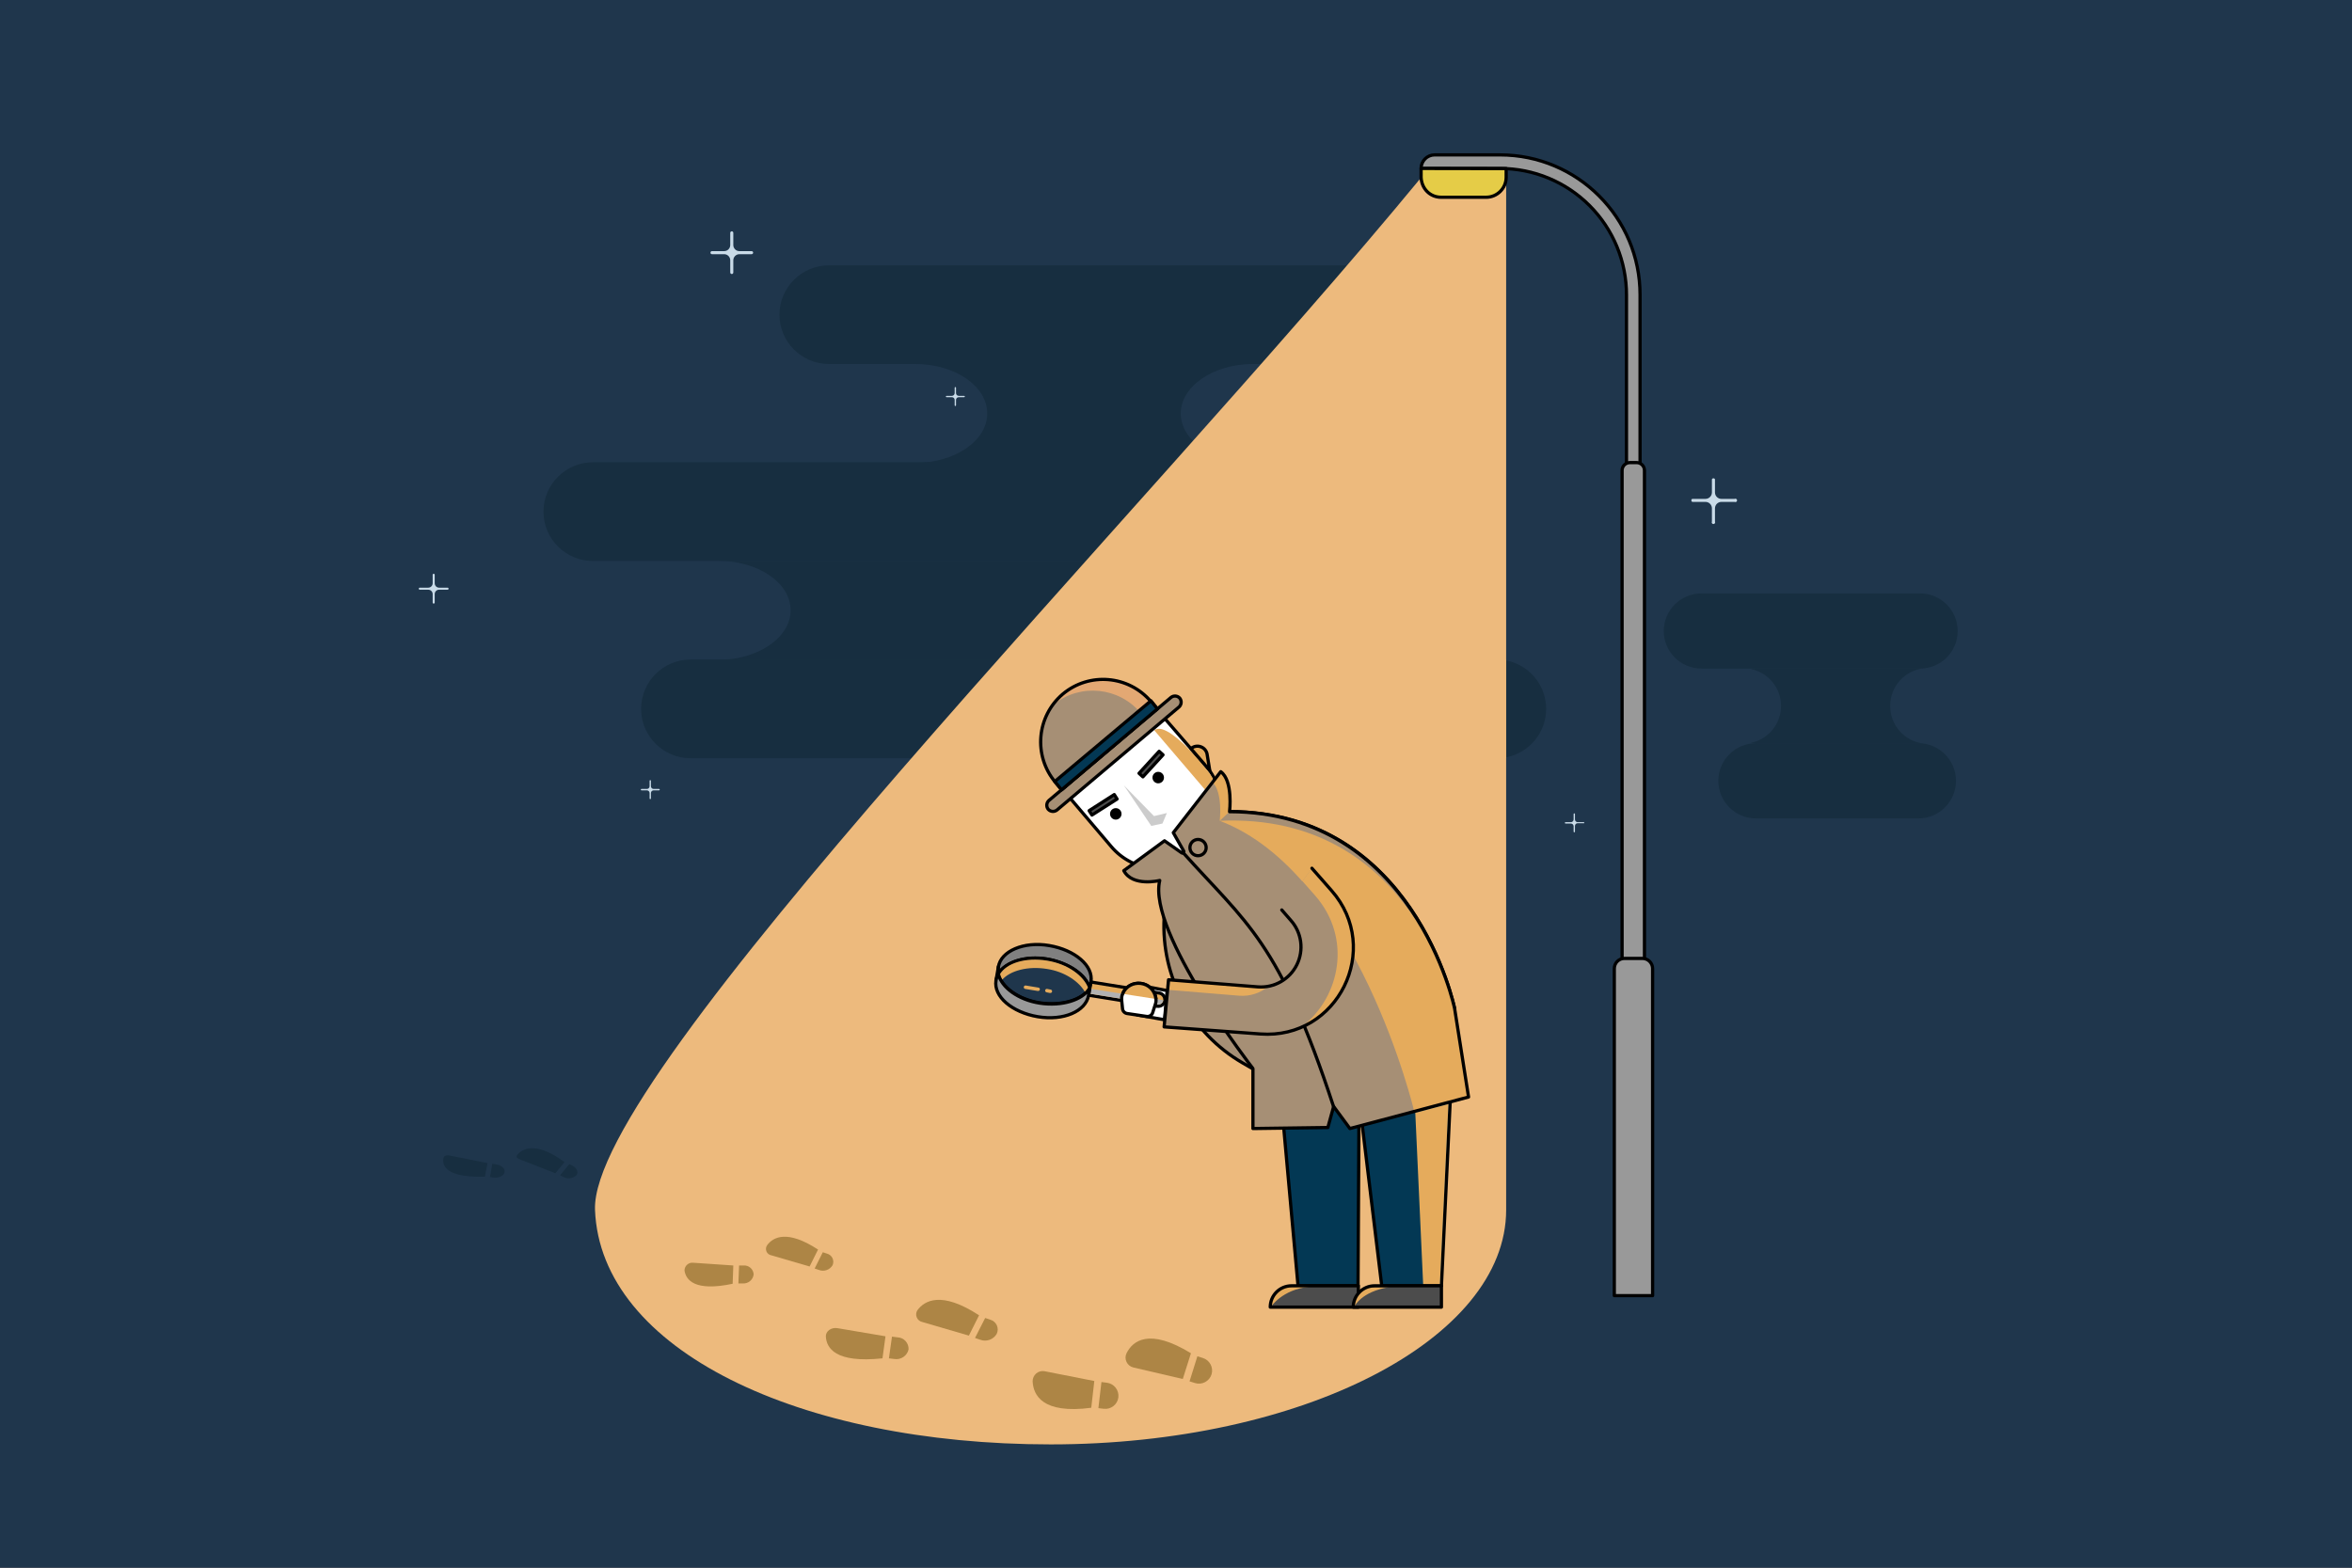 <?xml version="1.0" encoding="utf-8"?>
<!-- Generator: Adobe Illustrator 21.1.0, SVG Export Plug-In . SVG Version: 6.00 Build 0)  -->
<svg version="1.2" baseProfile="tiny" xmlns="http://www.w3.org/2000/svg" xmlns:xlink="http://www.w3.org/1999/xlink" x="0px"
	 y="0px" viewBox="0 0 729 486" xml:space="preserve">
<rect x="0" y="0" width="729" height="486" fill="#333333" stroke="none"/>
<g id="Layer_1">
</g>
<g id="SVG_Document">
	<g>
		<polyline fill-rule="evenodd" fill="none" points="-10.667,-7.461 740.934,-7.461 740.934,493.611 -10.667,493.611 
			-10.667,-7.461 		"/>
	</g>
</g>
<g id="Layer_3">
</g>
<g id="Layer_4">
</g>
<g id="Layer_5">
</g>
<g id="Layer_6">
</g>
<g id="Layer_7">
	<g>
		<g>
			<g>
				<g>
					<rect x="-66.993" y="-45.011" fill-rule="evenodd" fill="#1F364C" width="864.265" height="576.173"/>
					<path fill-rule="evenodd" fill="#172E40" d="M419.875,112.842H256.921c-8.472,0-15.341-6.869-15.341-15.341l0,0
						c0.063-8.434,6.907-15.24,15.341-15.24h162.84c8.472,0,15.341,6.869,15.341,15.341l0,0
						C435.051,105.998,428.259,112.779,419.875,112.842z"/>
					<path fill-rule="evenodd" fill="#172E40" d="M433.637,173.915H183.79c-8.46,0-15.341-6.856-15.341-15.303l0,0
						c0-8.447,6.881-15.303,15.341-15.303h249.848c8.46,0,15.328,6.856,15.328,15.303l0,0
						C448.966,167.059,442.097,173.915,433.637,173.915z"/>
					<path fill-rule="evenodd" fill="#172E40" d="M463.89,235.064H214.055c-8.472,0-15.341-6.856-15.341-15.303l0,0
						c0-8.447,6.869-15.303,15.341-15.303H463.89c8.472,0,15.341,6.856,15.341,15.303l0,0
						C479.231,228.208,472.362,235.064,463.89,235.064z"/>
					<path fill-rule="evenodd" fill="#172E40" d="M387.299,189.218L387.299,189.218c0-8.409,10.088-15.341,22.386-15.341h-187.02
						c12.399,0,22.386,6.831,22.386,15.341l0,0c0,8.409-10.088,15.341-22.386,15.341h187.02
						C397.286,204.458,387.299,197.627,387.299,189.218z"/>
					<path fill-rule="evenodd" fill="#172E40" d="M365.973,128.183L365.973,128.183c0-8.409,10.088-15.341,22.374-15.341H283.6
						c12.399,0,22.386,6.831,22.386,15.341s-10.088,15.328-22.386,15.328h104.646C375.961,143.41,365.973,136.579,365.973,128.183z"
						/>
					<g>
						<g>
							<path fill-rule="evenodd" fill="#AD8545" d="M435.102,97.501L435.102,97.501c-0.051-8.434-6.907-15.24-15.341-15.24h-1.048
								l-24.482,30.581h25.53C428.233,112.842,435.102,105.973,435.102,97.501z"/>
							<path fill-rule="evenodd" fill="#AD8545" d="M409.471,204.458c-12.298-0.114-22.273-6.932-22.273-15.341
								c0-8.409,10.088-15.341,22.374-15.341h23.952c7.955-0.657,14.078-7.311,14.078-15.29c0-7.98-6.124-14.621-14.078-15.29
								h-48.535c-4.242-0.341-8.333-1.679-11.97-3.876l-3.157,3.876v0.215l-24.381,30.467l-24.47,30.581l0,0l-24.583,30.568h170.404
								v-30.568H409.471z"/>
						</g>
						<path fill-rule="evenodd" fill="#172E40" d="M595.114,207.261h-67.765c-6.439,0-11.667-5.215-11.667-11.641l0,0
							c0-6.427,5.227-11.654,11.667-11.654h67.765c6.439,0,11.667,5.227,11.667,11.654l0,0
							C606.781,202.046,601.553,207.261,595.114,207.261z"/>
						<path fill-rule="evenodd" fill="#172E40" d="M594.584,253.725h-50.316c-6.439,0-11.667-5.215-11.667-11.654l0,0
							c0-6.439,5.227-11.667,11.667-11.667h50.316c6.439,0,11.667,5.227,11.667,11.667l0,0
							C606.25,248.511,601.023,253.725,594.584,253.725z"/>
						<path fill-rule="evenodd" fill="#172E40" d="M585.872,218.738L585.872,218.738c0.013-5.934,4.495-10.909,10.404-11.553h-51.49
							l-2.197,0.215c5.48,1.048,9.444,5.859,9.444,11.452l0,0c0,5.581-3.965,10.391-9.444,11.452l2.197,0.202h51.49
							C590.291,229.862,585.783,224.761,585.872,218.738z"/>
						<path fill-rule="evenodd" fill="#EDBA7D" d="M184.421,375.076c-1.604-42.31,169.09-214.419,256.047-320.024h26.364v320.024
							c0,40.139-63.245,72.702-141.199,72.702S186.125,418.472,184.421,375.076z"/>
						
							<path fill-rule="evenodd" fill="#A68F75" stroke="#000000" stroke-linecap="round" stroke-linejoin="round" stroke-miterlimit="10" d="
							M360.822,284.508L360.822,284.508c-0.985,18.359,8.384,35.732,24.268,44.975l3.258,1.881"/>
						
							<path fill-rule="evenodd" fill="#033854" stroke="#000000" stroke-linecap="round" stroke-linejoin="round" stroke-miterlimit="10" d="
							M378.372,251.629c59.785-1.894,72.487,61.035,72.487,61.035l-4.091,85.947h-18.497l-7.033-57.992l-0.316,57.992h-18.598
							l-5.985-66.086c0,0-43.396-42.765-34.672-63.144C362.084,268.334,365.973,268.119,378.372,251.629z"/>
						
							<path fill-rule="evenodd" fill="#FFFFFF" stroke="#000000" stroke-linecap="round" stroke-linejoin="round" stroke-miterlimit="10" d="
							M371.542,264.761L371.542,264.761c-3.901,3.295-8.952,4.899-14.028,4.457c-5.088-0.429-9.785-2.866-13.081-6.768
							l-15.972-18.813l29.194-24.764l16.198,18.679c3.321,3.901,4.949,8.977,4.52,14.091
							C377.93,256.743,375.481,261.465,371.542,264.761z"/>
						<path fill-rule="evenodd" fill="#E5AB5C" d="M357.779,226.415l15.679,18.356l2.542-3.292c0,0-1-1.708-1.832-2.779
							c-1.988-2.558-6.761-8.123-10.838-10.988C361.067,226.122,359.018,225.365,357.779,226.415z"/>
						<path fill-rule="evenodd" fill="#A68F75" d="M450.859,312.664c0,0-12.5-60.934-69.76-61.035c0,0,1.162-9.558-2.727-12.399
							l-14.71,18.914l3.157,5.568c0.164,0.177,0.164,0.455,0,0.631c-0.177,0.177-0.467,0.177-0.631,0l-5.253-3.687l-12.614,9.255
							c2.727,5.139,11.136,3.043,11.136,3.043c-3.889,16.073,28.889,58.308,28.889,58.308v18.598l23.22-0.316l1.793-6.515
							l5.038,6.831l36.78-9.773L450.859,312.664z"/>
						
							<path fill-rule="evenodd" fill="#E5AB5C" stroke="#000000" stroke-linecap="round" stroke-linejoin="round" stroke-miterlimit="10" d="
							M369.13,232.084L369.13,232.084c0.833-0.745,2.033-0.972,3.081-0.568c1.061,0.391,1.818,1.338,1.957,2.462l0.791,4.855
							L369.13,232.084z"/>
						
							<rect x="352.092" y="236.113" transform="matrix(0.675 -0.738 0.738 0.675 -58.874 340.2)" fill-rule="evenodd" fill="#4C4C4C" stroke="#000000" stroke-linecap="round" stroke-linejoin="round" stroke-miterlimit="10" width="9.241" height="1.626"/>
						<path fill-rule="evenodd" d="M360.355,239.912c-0.631-0.758-1.768-0.846-2.513-0.215c-0.758,0.631-0.846,1.768-0.215,2.513
							c0.631,0.758,1.768,0.846,2.513,0.215C360.898,241.793,360.986,240.657,360.355,239.912z"/>
						
							<polygon fill-rule="evenodd" fill="#4C4C4C" stroke="#000000" stroke-linecap="round" stroke-linejoin="round" stroke-miterlimit="10" points="
							337.577,251.314 345.367,246.326 346.239,247.703 338.448,252.677 						"/>
						<path fill-rule="evenodd" d="M347.198,251.162c-0.631-0.758-1.755-0.846-2.513-0.215c-0.745,0.631-0.846,1.755-0.215,2.513
							c0.644,0.758,1.768,0.846,2.513,0.215C347.741,253.043,347.829,251.907,347.198,251.162z"/>
						<polygon fill-rule="evenodd" fill="#CCCCCC" points="357.678,252.993 348.322,243.435 356.832,256.036 360.304,255.304 
							361.668,252.046 						"/>
						<path fill-rule="evenodd" fill="#A68F75" d="M329.408,215.165L329.408,215.165c-8.144,6.932-9.179,19.129-2.311,27.323
							l1.995,2.311l29.634-25l-1.995-2.311C349.812,209.331,337.602,208.296,329.408,215.165z"/>
						
							<path fill-rule="evenodd" fill="#A68F75" stroke="#000000" stroke-linecap="round" stroke-linejoin="round" stroke-miterlimit="10" d="
							M362.93,216.225l-37.828,31.932c-0.783,0.72-0.871,1.907-0.215,2.727l0,0c0.72,0.795,1.919,0.884,2.74,0.215l37.816-31.932
							c0.783-0.72,0.884-1.907,0.215-2.74l0,0C364.951,215.645,363.751,215.556,362.93,216.225z"/>
						
							<path fill-rule="evenodd" fill="none" stroke="#000000" stroke-linecap="round" stroke-linejoin="round" stroke-miterlimit="10" d="
							M413.36,343.132c-16.818-51.376-27.007-56.831-46.755-78.901"/>
						
							<polygon fill-rule="evenodd" fill="#FFFFFF" stroke="#000000" stroke-linecap="round" stroke-linejoin="round" stroke-miterlimit="10" points="
							360.935,316.137 352.494,314.637 356.355,306.055 361.769,307.096 						"/>
						
							<path fill-rule="evenodd" fill="#E5AB5C" stroke="#000000" stroke-linecap="round" stroke-linejoin="round" stroke-miterlimit="10" d="
							M361.036,310.253L361.036,310.253c-0.215,1.124-1.288,1.869-2.412,1.679l-22.172-3.573l0.631-4.091l22.159,3.573
							c0.568,0.076,1.073,0.366,1.402,0.833C360.986,309.129,361.125,309.697,361.036,310.253z"/>
						
							<path fill-rule="evenodd" fill="#808080" stroke="#000000" stroke-linecap="round" stroke-linejoin="round" stroke-miterlimit="10" d="
							M309.446,299.748c-0.088,0.694,0,2.096,0,2.096c2.284-3.632,8.409-5.669,15.139-4.52c6.717,1.162,12.135,5.013,13.082,9.103
							c0,0,0.34-1.351,0.466-2.058c0.846-4.937-4.937-9.874-12.929-11.237C317.223,291.755,310.191,294.912,309.446,299.748z"/>
						
							<path fill-rule="evenodd" fill="#1F364C" stroke="#000000" stroke-linecap="round" stroke-linejoin="round" stroke-miterlimit="10" d="
							M324.471,297.324c-6.717-1.048-12.816,0.947-15.025,4.52c0.846,4.104,6.098,7.992,12.828,9.04
							c6.717,1.048,13.196-0.884,15.393-4.457C336.833,302.336,331.302,298.485,324.471,297.324z"/>
						
							<line fill-rule="evenodd" fill="none" stroke="#000000" stroke-linecap="round" stroke-linejoin="round" stroke-miterlimit="10" x1="308.69" y1="304.107" x2="309.471" y2="299.598"/>
						<path fill-rule="evenodd" fill="#E5AB5C" d="M321.744,307.21h-0.101l-3.889-0.631c-0.151-0.025-0.265-0.114-0.354-0.227
							c-0.076-0.126-0.101-0.265-0.076-0.404c0.025-0.139,0.114-0.265,0.227-0.341c0.126-0.088,0.265-0.114,0.404-0.088l3.889,0.644
							c0.29,0.025,0.505,0.278,0.467,0.568C322.287,307.021,322.034,307.235,321.744,307.21z"/>
						<path fill-rule="evenodd" fill="#E5AB5C" d="M325.519,307.841h-0.101l-1.048-0.215c-0.29-0.063-0.48-0.341-0.417-0.631
							c0.051-0.29,0.328-0.48,0.631-0.417l1.048,0.202c0.29,0.038,0.492,0.29,0.467,0.581S325.809,307.866,325.519,307.841z"/>
						<path fill-rule="evenodd" fill="#B2B2B2" d="M337.856,308.073l20.756,3.35c1.265,0.255,1.931-0.814,1.943-1.359l-0.301-0.051
							l-22.083-3.448L337.856,308.073z"/>
						<path fill-rule="evenodd" fill="#AD8545" d="M351.264,423.927l15.341,3.573l2.525-7.98c-13.03-7.992-18.081-3.788-19.962,0
							c-0.417,0.859-0.417,1.843,0,2.702C349.572,423.081,350.342,423.699,351.264,423.927z"/>
						
							<line fill-rule="evenodd" fill="none" stroke="#000000" stroke-linecap="round" stroke-linejoin="round" stroke-miterlimit="10" x1="338.17" y1="304.281" x2="337.4" y2="308.574"/>
						<path fill-rule="evenodd" fill="#AD8545" d="M375.531,426.035L375.531,426.035c-0.316,1.048-1.035,1.919-2.008,2.437
							c-0.96,0.518-2.096,0.619-3.131,0.29l-1.692-0.53l2.424-7.765l1.679,0.518C374.938,421.641,376.15,423.889,375.531,426.035z"
							/>
						<path fill-rule="evenodd" fill="#AD8545" d="M323.739,425.088l15.442,3.043l-0.947,8.295
							c-15.227,2.008-17.967-3.99-18.169-8.194c-0.013-0.934,0.391-1.818,1.098-2.437
							C321.87,425.189,322.817,424.924,323.739,425.088z"/>
						<path fill-rule="evenodd" fill="#AD8545" d="M346.643,433.182L346.643,433.182c0.24-2.235-1.351-4.255-3.573-4.52
							l-1.679-0.215l-0.947,8.093l1.679,0.202C344.357,436.995,346.365,435.404,346.643,433.182z"/>
						<path fill-rule="evenodd" fill="#AD8545" d="M285.91,409.849l14.394,4.205l3.157-6.3c-11.768-7.677-16.919-4.52-19.116-1.578
							c-0.442,0.669-0.505,1.515-0.189,2.26C284.471,409.167,285.128,409.697,285.91,409.849z"/>
						<path fill-rule="evenodd" fill="#AD8545" d="M308.928,413.523L308.928,413.523c-1.048,1.78-3.232,2.538-5.152,1.793
							l-1.578-0.53l3.157-6.199l1.578,0.53c0.896,0.253,1.641,0.884,2.033,1.742C309.345,411.705,309.332,412.689,308.928,413.523z"
							/>
						<path fill-rule="evenodd" fill="#AD8545" d="M259.547,411.742l14.912,2.525l-0.934,6.831
							c-14.71,1.566-17.336-3.258-17.55-6.73C255.873,412.689,257.653,411.427,259.547,411.742z"/>
						<path fill-rule="evenodd" fill="#AD8545" d="M281.605,418.359L281.605,418.359c0.063-0.96-0.278-1.907-0.934-2.626
							c-0.644-0.707-1.566-1.124-2.525-1.149l-1.679-0.215l-0.947,6.73l1.679,0.202
							C279.206,421.629,281.138,420.354,281.605,418.359z"/>
						<path fill-rule="evenodd" fill="#AD8545" d="M239.055,389.154l11.881,3.472l2.614-5.253
							c-9.659-6.313-13.965-3.788-15.758-1.376c-0.404,0.568-0.505,1.288-0.24,1.932
							C237.805,388.573,238.373,389.04,239.055,389.154z"/>
						<path fill-rule="evenodd" fill="#AD8545" d="M258.07,392.197L258.07,392.197c-0.859,1.503-2.702,2.134-4.306,1.477
							l-1.263-0.417l2.525-5.051l1.263,0.417c0.745,0.189,1.376,0.694,1.717,1.376C258.347,390.695,258.373,391.49,258.07,392.197z"
							/>
						<path fill-rule="evenodd" fill="#AD8545" d="M214.888,391.465l12.399,0.846l-0.202,5.669
							c-11.881,2.525-14.508-1.263-14.924-4.104c0-0.694,0.29-1.364,0.821-1.818C213.499,391.591,214.193,391.376,214.888,391.465z"
							/>
						<path fill-rule="evenodd" fill="#AD8545" d="M233.6,395.038L233.6,395.038c-0.063-0.783-0.417-1.503-1.01-2.02
							s-1.364-0.77-2.146-0.707h-1.364l-0.215,5.568h1.364C231.933,397.992,233.423,396.742,233.6,395.038z"/>
						<path fill-rule="evenodd" fill="#172E40" d="M161.946,359.735l10.189,3.99l2.841-3.46c-7.992-5.884-12.083-4.52-13.977-2.942
							C159.105,358.902,160.684,359.217,161.946,359.735z"/>
						<path fill-rule="evenodd" fill="#172E40" d="M178.651,364.356L178.651,364.356c-1.086,1.01-2.689,1.225-3.99,0.53l-1.061-0.53
							l2.841-3.46l1.048,0.518C178.853,362.147,179.383,363.409,178.651,364.356z"/>
						<path fill-rule="evenodd" fill="#172E40" d="M140.09,358.371l11.035,2.21l-0.846,4.205
							c-10.922,0.303-12.816-2.74-12.917-4.836C137.249,357.841,138.727,358.056,140.09,358.371z"/>
						<path fill-rule="evenodd" fill="#172E40" d="M156.378,363.409L156.378,363.409c0.202-1.149-0.947-2.197-2.525-2.412
							l-1.263-0.215l-0.732,4.104l1.263,0.215C154.699,365.202,156.163,364.47,156.378,363.409z"/>
						
							<path fill-rule="evenodd" fill="#999999" stroke="#000000" stroke-linecap="round" stroke-linejoin="round" stroke-miterlimit="10" d="
							M508.334,147.299h-4.205V91.516c0.025-10.417-4.091-20.417-11.439-27.778c-7.348-7.374-17.336-11.515-27.752-11.515h-24.47
							c0-2.323,1.881-4.205,4.192-4.205h20.278c23.965,0,43.396,19.419,43.396,43.384v55.795V147.299z"/>
						
							<path fill-rule="evenodd" fill="#999999" stroke="#000000" stroke-linecap="round" stroke-linejoin="round" stroke-miterlimit="10" d="
							M505.177,143.41h2.109c1.326,0,2.412,1.086,2.412,2.424v153.914l0,0h-6.932l0,0V145.935c-0.025-0.657,0.215-1.301,0.669-1.78
							C503.89,143.688,504.521,143.41,505.177,143.41z"/>
						
							<path fill-rule="evenodd" fill="#E5CC47" stroke="#000000" stroke-linecap="round" stroke-linejoin="round" stroke-miterlimit="10" d="
							M460.632,61.15h-13.965c-3.434,0-6.056-2.656-6.199-6.199v-2.727l26.364,0.046v2.682
							C466.832,58.372,464.054,61.15,460.632,61.15z"/>
						
							<path fill-rule="evenodd" fill="#999999" stroke="#000000" stroke-linecap="round" stroke-linejoin="round" stroke-miterlimit="10" d="
							M503.498,297.122h5.568c1.742,0,3.157,1.414,3.157,3.157v101.376l0,0h-11.869l0,0V300.266
							C500.354,298.536,501.756,297.122,503.498,297.122z"/>
						<path fill-rule="evenodd" fill="#E3A873" d="M353.473,220.948l1.679,1.995l3.788-3.144l-2.008-2.311
							c-3.775-4.495-9.381-7.02-15.253-6.869c-5.859,0.139-11.338,2.942-14.899,7.601
							C334.963,211.806,346.756,213.006,353.473,220.948z"/>
						
							<path fill-rule="evenodd" fill="none" stroke="#000000" stroke-linecap="round" stroke-linejoin="round" stroke-miterlimit="10" d="
							M329.408,215.165L329.408,215.165c-8.144,6.932-9.179,19.129-2.311,27.323l1.995,2.311l29.561-25.138l-1.922-2.173
							C349.812,209.331,337.602,208.296,329.408,215.165z"/>
						<path fill-rule="evenodd" fill="#E5AB5C" d="M378.057,254.458c42.765,16.288,60.303,90.151,60.303,90.151l16.704-4.419
							l-4.306-27.525C450.758,312.664,438.258,251.73,378.057,254.458z"/>
						
							<path fill-rule="evenodd" fill="#A68F75" stroke="#000000" stroke-linecap="round" stroke-linejoin="round" stroke-miterlimit="10" d="
							M373.852,262.766c0-1.389-1.124-2.525-2.525-2.525c-1.389,0-2.513,1.136-2.513,2.525s1.124,2.513,2.513,2.513
							C372.728,265.278,373.852,264.155,373.852,262.766z"/>
						<path fill-rule="evenodd" fill="#E5AB5C" d="M378.057,254.458l3.043-2.828c0,0,1.162-9.558-2.727-12.399l-2.525,3.258
							C379.105,245.846,378.057,254.458,378.057,254.458z"/>
						
							<path fill-rule="evenodd" fill="none" stroke="#000000" stroke-linecap="round" stroke-linejoin="round" stroke-miterlimit="10" d="
							M450.859,312.664c0,0-12.5-60.934-69.76-61.035c0,0,1.162-9.558-2.727-12.399l-14.71,18.914l3.157,5.568
							c0.164,0.177,0.164,0.455,0,0.631c-0.177,0.177-0.467,0.177-0.631,0l-5.253-3.687l-12.614,9.255
							c2.727,5.139,11.136,3.043,11.136,3.043c-3.889,16.073,28.889,58.308,28.889,58.308v18.598l23.22-0.316l1.793-6.515
							l5.038,6.831l36.78-9.773L450.859,312.664z"/>
						<path fill-rule="evenodd" fill="#A68F75" d="M397.286,282.096l2.828,3.258c3.359,3.775,4.078,9.204,1.843,13.725
							c-2.235,4.52-6.995,7.235-12.033,6.869l-27.74-2.21l-1.364,14.609l29.836,2.197c23.965,1.793,37.929-26.364,22.071-44.432
							l-6.098-6.944"/>
						<path fill-rule="evenodd" fill="#E5AB5C" d="M384.041,308.675c3.321,0.278,6.604-0.783,9.141-2.942
							c-1.01,0.164-2.033,0.189-3.043,0.114l-27.424-2.21l-0.316,3.258L384.041,308.675z"/>
						<path fill-rule="evenodd" fill="#E5AB5C" d="M412.728,275.998l-6.098-6.932l-2.942,4.104l3.889,4.407
							c11.553,13.131,7.879,31.515-3.99,40.656C418.928,311.301,425.443,290.392,412.728,275.998z"/>
						
							<path fill-rule="evenodd" fill="none" stroke="#000000" stroke-linecap="round" stroke-linejoin="round" stroke-miterlimit="10" d="
							M397.286,282.096l2.828,3.258c3.359,3.775,4.078,9.204,1.843,13.725c-2.235,4.52-6.995,7.235-12.033,6.869l-27.74-2.21
							l-1.364,14.609l29.836,2.197c23.965,1.793,37.929-26.364,22.071-44.432l-6.098-6.944"/>
						<polygon fill-rule="evenodd" fill="#E5AB5C" points="438.669,344.994 448.941,342.265 446.294,398.111 441.101,398.111 						
							"/>
						<path fill-rule="evenodd" fill="#4C4C4C" d="M393.713,405.227h27.311v-6.616h-20.694
							C396.668,398.611,393.713,401.578,393.713,405.227L393.713,405.227z"/>
						<path fill-rule="evenodd" fill="#E5AB5C" d="M405.684,398.922h-7.366c-2.247,0.985-4.641,3.416-4.312,6.119
							C394.006,405.041,397.393,399.808,405.684,398.922z"/>
						
							<path fill-rule="evenodd" fill="none" stroke="#000000" stroke-linecap="round" stroke-linejoin="round" stroke-miterlimit="10" d="
							M393.713,405.227h27.311v-6.616h-20.694C396.668,398.611,393.713,401.578,393.713,405.227L393.713,405.227z"/>
						<path fill-rule="evenodd" fill="#4C4C4C" d="M419.445,405.227h27.323v-6.616h-20.694
							C422.413,398.611,419.445,401.578,419.445,405.227L419.445,405.227z"/>
						<path fill-rule="evenodd" fill="#E5AB5C" d="M430.481,399.035h-6.328c-2.247,0.985-4.609,3.043-4.326,5.949
							C419.826,404.984,421.887,400.456,430.481,399.035z"/>
						
							<path fill-rule="evenodd" fill="none" stroke="#000000" stroke-linecap="round" stroke-linejoin="round" stroke-miterlimit="10" d="
							M419.445,405.227h27.323v-6.616h-20.694C422.413,398.611,419.445,401.578,419.445,405.227L419.445,405.227z"/>
						<path fill-rule="evenodd" fill="#E5AB5C" d="M324.471,300.379c5.568,0.833,10.042,3.952,11.835,7.209l1.024-1.235
							c-1.459-3.765-6.234-7.513-12.85-8.561c-6.616-1.048-12.508,0.739-14.604,4.313c0.152,0.669,0.391,1.04,0.732,1.634
							C313.133,300.897,318.587,299.432,324.471,300.379z"/>
						
							<path fill-rule="evenodd" fill="#999999" stroke="#000000" stroke-linecap="round" stroke-linejoin="round" stroke-miterlimit="10" d="
							M322.274,310.985c-6.73-1.048-11.881-4.937-12.828-9.028c-0.366,0.606-0.606,1.288-0.732,1.995
							c-0.833,4.937,4.937,9.874,12.917,11.237c7.992,1.364,14.924-1.679,15.77-6.616c0.088-0.707,0.266-2.146,0.266-2.146
							C335.571,310,329.092,312.033,322.274,310.985z"/>
						<path fill-rule="evenodd" fill="#C9DBE8" d="M232.969,77.855h-3.788c-1.048,0-1.894-0.846-1.894-1.894v-3.775l0,0
							c0-0.265-0.215-0.48-0.467-0.48c-0.265,0-0.48,0.215-0.48,0.48l0,0v3.775c0,1.048-0.846,1.894-1.881,1.894h-3.788
							c-0.265,0-0.467,0.215-0.467,0.467c0,0.265,0.202,0.48,0.467,0.48h3.788c1.035,0,1.881,0.846,1.881,1.894v3.775l0,0
							c0,0.265,0.215,0.48,0.48,0.48c0.253,0,0.467-0.215,0.467-0.48l0,0v-3.775c0-1.048,0.846-1.894,1.894-1.894h3.788
							c0.253,0,0.467-0.215,0.467-0.48C233.436,78.069,233.221,77.855,232.969,77.855z"/>
						<path fill-rule="evenodd" fill="#C9DBE8" d="M537.64,154.66h-4.091c-1.098,0-1.995-0.896-1.995-2.008v-4.091l0,0
							c-0.088-0.177-0.278-0.29-0.48-0.29s-0.379,0.114-0.467,0.29l0,0v4.091c0,1.111-0.896,2.008-1.995,2.008h-4.104
							c-0.177,0.076-0.29,0.265-0.29,0.467c0,0.202,0.114,0.379,0.29,0.467h4.104c1.098,0,1.995,0.896,1.995,1.995v4.104l0,0
							c-0.114,0.227-0.05,0.492,0.139,0.644c0.202,0.152,0.467,0.152,0.657,0c0.202-0.152,0.253-0.417,0.151-0.644l0,0v-4.104
							c0-1.098,0.896-1.995,1.995-1.995h4.091c0.227,0.114,0.492,0.051,0.644-0.139c0.151-0.189,0.151-0.467,0-0.657
							C538.132,154.609,537.867,154.546,537.64,154.66z"/>
						<path fill-rule="evenodd" fill="#C9DBE8" d="M138.727,182.185H136.1c-0.758,0-1.364-0.619-1.364-1.376v-2.626l0,0
							c0-0.164-0.152-0.316-0.328-0.316c-0.164,0-0.303,0.152-0.303,0.316l0,0v2.626c0,0.758-0.619,1.376-1.376,1.376h-2.626
							c-0.164,0-0.316,0.139-0.316,0.316c0,0.164,0.152,0.316,0.316,0.316h2.626c0.758,0,1.376,0.606,1.376,1.364v2.626l0,0
							c0,0.177,0.139,0.316,0.303,0.316c0.177,0,0.328-0.139,0.328-0.316l0,0v-2.626c0-0.758,0.606-1.364,1.364-1.364h2.626
							c0.177,0,0.316-0.152,0.316-0.316C139.042,182.324,138.903,182.185,138.727,182.185z"/>
						<path fill-rule="evenodd" fill="#C9DBE8" d="M490.683,254.887h-1.679c-0.467,0-0.846-0.379-0.846-0.846v-1.679l0,0
							c0-0.114-0.088-0.215-0.202-0.215c-0.126,0-0.215,0.101-0.215,0.215l0,0v1.679c0,0.467-0.379,0.846-0.846,0.846h-1.679
							c-0.114,0-0.202,0.088-0.202,0.202c0,0.126,0.088,0.215,0.202,0.215h1.679c0.467,0,0.846,0.379,0.846,0.846v1.679l0,0
							c0,0.114,0.088,0.202,0.215,0.202c0.114,0,0.202-0.088,0.202-0.202l0,0v-1.793c0-0.455,0.379-0.833,0.846-0.833h1.679
							c0.088,0.076,0.215,0.063,0.29-0.013c0.076-0.088,0.076-0.215,0-0.29C490.897,254.811,490.771,254.811,490.683,254.887z"/>
						<path fill-rule="evenodd" fill="#C9DBE8" d="M204.282,244.584h-1.679c-0.467,0-0.846-0.366-0.846-0.833v-1.679l0,0
							c0-0.076-0.038-0.152-0.101-0.189c-0.063-0.038-0.152-0.038-0.215,0c-0.063,0.038-0.101,0.114-0.101,0.189l0,0v1.679
							c0,0.467-0.379,0.833-0.833,0.833h-1.692c-0.114,0-0.202,0.101-0.202,0.215c0,0.114,0.088,0.215,0.202,0.215h1.679
							c0.467,0,0.846,0.366,0.846,0.833v1.679l0,0c0,0.126,0.101,0.215,0.215,0.215c0.114,0,0.202-0.088,0.202-0.215l0,0v-1.679
							c0-0.467,0.379-0.833,0.846-0.833h1.679c0.114,0,0.215-0.101,0.215-0.215C204.497,244.685,204.396,244.584,204.282,244.584z"
							/>
						<path fill-rule="evenodd" fill="#C9DBE8" d="M298.84,122.716h-1.679c-0.467,0-0.846-0.379-0.846-0.846v-1.679l0,0
							c0-0.114-0.088-0.202-0.202-0.202c-0.126,0-0.215,0.088-0.215,0.202l0,0v1.679c0,0.467-0.379,0.846-0.846,0.846h-1.679
							c-0.114,0-0.202,0.101-0.202,0.215c0,0.114,0.088,0.202,0.202,0.202h1.679c0.467,0,0.846,0.379,0.846,0.846v1.679l0,0
							c0,0.114,0.088,0.215,0.215,0.215c0.114,0,0.202-0.101,0.202-0.215l0,0v-1.679c0-0.467,0.379-0.846,0.846-0.846h1.679
							c0.114,0,0.215-0.088,0.215-0.202C299.054,122.817,298.953,122.716,298.84,122.716z"/>
					</g>
				</g>
			</g>
		</g>
	</g>
	
		<path fill-rule="evenodd" fill="#FFFFFF" stroke="#000000" stroke-linecap="round" stroke-linejoin="round" stroke-miterlimit="10" d="
		M353.595,304.864L353.595,304.864c2.738,0.332,4.752,2.681,4.717,5.383c-0.004,0.338-0.083,0.672-0.185,0.995l-0.875,2.747
		c-0.272,0.763-1.029,1.224-1.822,1.115l-6.065-0.901c-0.768-0.108-1.371-0.73-1.439-1.502l-0.268-2.632
		c-0.055-0.536-0.011-1.084,0.158-1.595C348.609,306.081,351.007,304.518,353.595,304.864z"/>
	<path fill-rule="evenodd" fill="#E5AB5C" stroke="#000000" stroke-miterlimit="10" d="M358.292,309.707
		c-0.786-5.871-8.316-6.495-10.334-1.614"/>
	<path fill-rule="evenodd" fill="none" d="M353.595,304.864L353.595,304.864c2.738,0.332,4.752,2.681,4.717,5.383
		c-0.004,0.338-0.083,0.672-0.185,0.995l-0.875,2.747c-0.272,0.763-1.029,1.224-1.822,1.115l-6.065-0.901
		c-0.768-0.108-1.371-0.73-1.439-1.502l-0.268-2.632c-0.055-0.536-0.011-1.084,0.158-1.595
		C348.609,306.081,351.007,304.518,353.595,304.864z"/>
	
		<polygon fill-rule="evenodd" fill="#033854" stroke="#000000" stroke-linecap="round" stroke-linejoin="round" stroke-miterlimit="10" points="
		358.742,219.761 329.026,244.845 326.924,242.279 356.73,217.25 	"/>
</g>
<g id="Layer_8">
</g>
<g id="Guides">
</g>
</svg>

